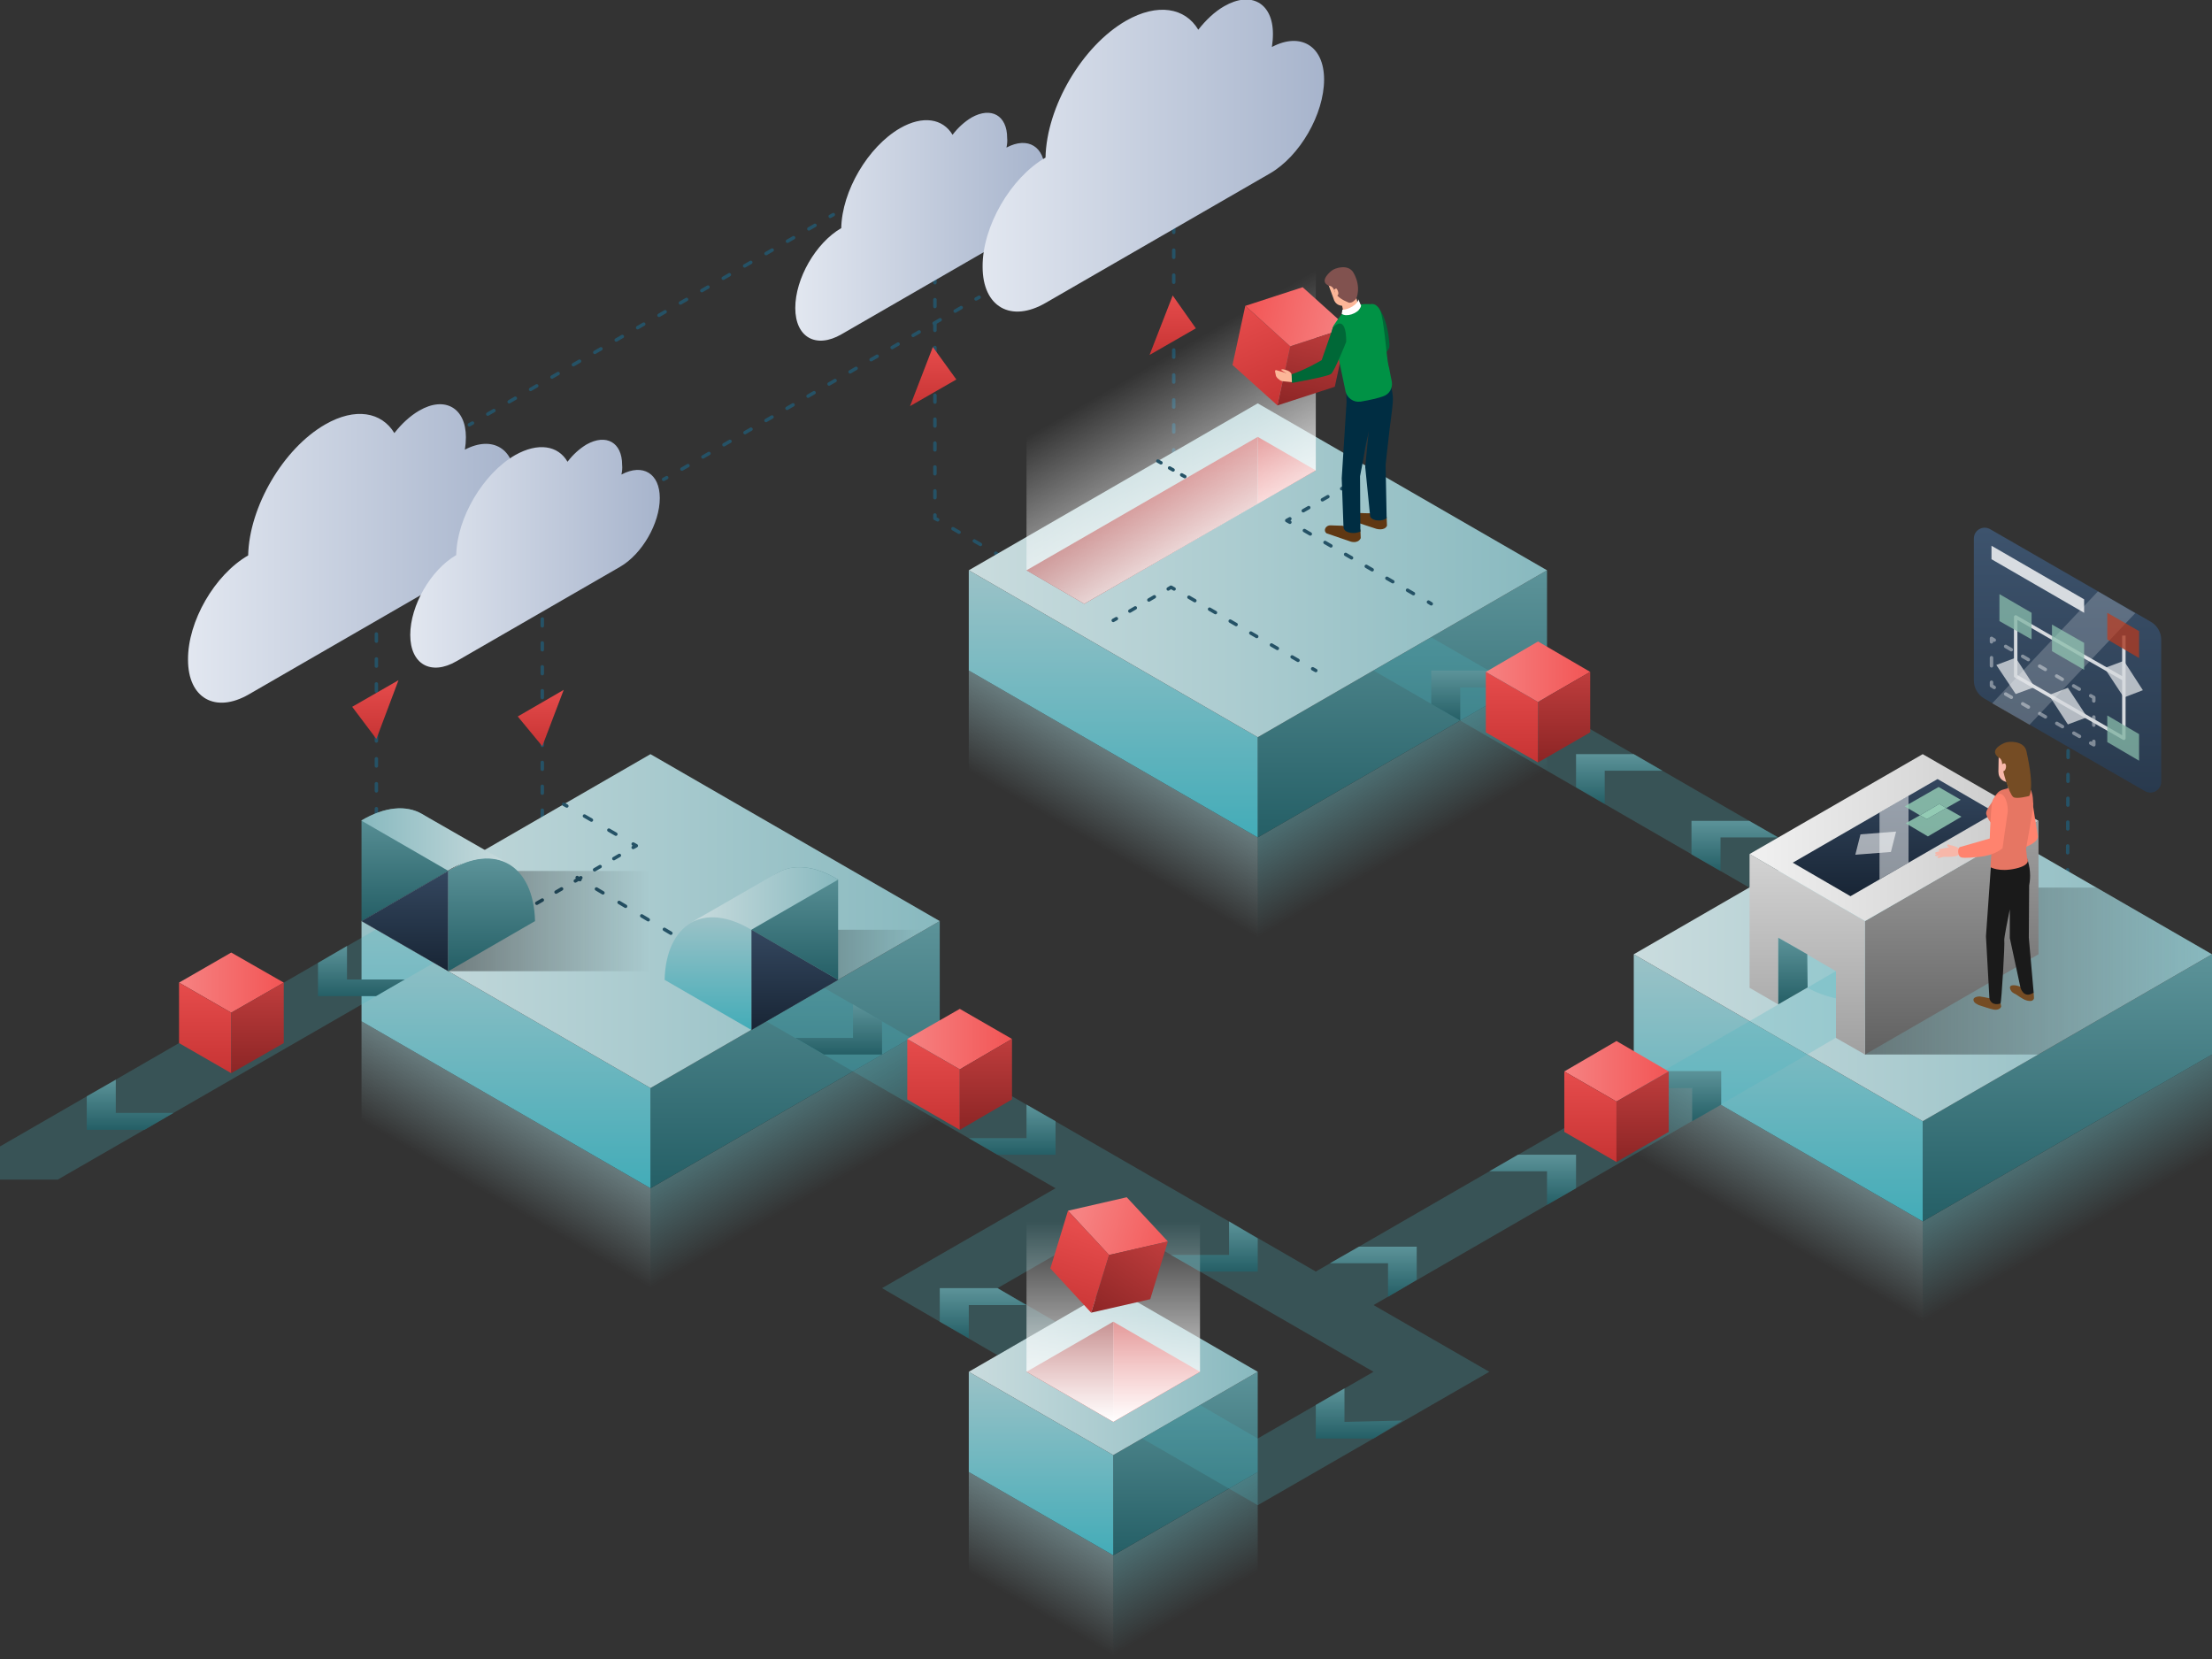 <svg xmlns="http://www.w3.org/2000/svg" width="640" height="480" viewBox="0 0 640 480" preserveAspectRatio="xMidYMid meet" xml:space="preserve">
    <rect x="0" y="0" width="640" height="480" fill="#333333" stroke="none"/>
    <style>.st0,.st5,.st6{fill:none;stroke:#255266;stroke-linecap:round;stroke-linejoin:round}.st5,.st6{stroke-dasharray:1.976,4.939}.st6{stroke-dasharray:2.063,5.157}.st38{opacity:.25;fill:#4ab7c3}.st50,.st51{fill:none;stroke:#255266;stroke-linecap:round;stroke-linejoin:round;stroke-dasharray:1.823,4.558}.st51{stroke-dasharray:1.97,4.926}.st85{fill:#f7b7a9}.st86{fill:#ff836e}.st87{fill:#754c24}.st93,.st94,.st95{fill:none;stroke:#fff;stroke-linecap:round;stroke-linejoin:round}.st94,.st95{stroke-dasharray:1.895,3.79}.st95{stroke-dasharray:2.344,4.687}.st97{fill:#97d1b8}.st97,.st98{opacity:.8}.st98,.st99{fill:#fff}.st105{fill:#006837}.st106{fill:#603813}.st110{fill:#fcb698}</style>
    <g id="Layer_13">
        <path d="m241.1 62.1-.9.5" class="st0"/>
        <path d="m235.8 65.2-96.9 55.9" style="fill:none;stroke:#255266;stroke-linecap:round;stroke-linejoin:round;stroke-dasharray:2.043,5.107"/>
        <path d="m136.7 122.4-.9.5M283.3 86l-.9.5" class="st0"/>
        <path d="m278.1 89-83 48" style="fill:none;stroke:#255266;stroke-linecap:round;stroke-linejoin:round;stroke-dasharray:2.007,5.018"/>
        <path d="m192.9 138.2-.9.5M598.5 204.4v1" class="st0"/>
        <path d="m598.4 210.3-.2 45.8" style="fill:none;stroke:#255266;stroke-linecap:round;stroke-linejoin:round;stroke-dasharray:1.969,4.922"/>
        <path d="M598.1 258.5v1M313.7 174.7l-.8-.5" class="st0"/>
        <path d="m308.4 171.7-34.9-20" style="fill:none;stroke:#255266;stroke-linecap:round;stroke-linejoin:round;stroke-dasharray:2.036,5.09"/>
        <path d="m271.3 150.4-.8-.4v-1" class="st0"/>
        <path d="M270.5 144V84.2" class="st5"/>
        <path d="M270.5 81.8v-1M339.6 37.3v1" class="st0"/>
        <path d="M339.6 43.5v91.2" class="st6"/>
        <path d="M339.6 137.3v1M156.9 173.2v1" class="st0"/>
        <path d="M156.9 179.1v59.8" class="st5"/>
        <path d="M156.9 241.3v1M108.9 162.8v1" class="st0"/>
        <path d="M108.9 169v91.3" class="st6"/>
        <path d="M108.9 262.8v1" class="st0"/>
    </g>
    <g id="Layer_7">
        <linearGradient id="SVGID_1_" x1="339.291" x2="339.291" y1="102.708" y2="85.512" gradientUnits="userSpaceOnUse">
            <stop offset="0" style="stop-color:#c73434"/>
            <stop offset="1" style="stop-color:#e64c4c"/>
        </linearGradient>
        <path d="m339.3 85.5-6.7 17.2L346 95z" style="fill:url(#SVGID_1_)"/>
        <linearGradient id="SVGID_00000049919511147597917440000013308214328916775563_" x1="108.557" x2="108.557" y1="213.803" y2="196.805" gradientUnits="userSpaceOnUse">
            <stop offset="0" style="stop-color:#c73434"/>
            <stop offset="1" style="stop-color:#e64c4c"/>
        </linearGradient>
        <path d="m108.9 213.8-7-9.3 13.4-7.7z" style="fill:url(#SVGID_00000049919511147597917440000013308214328916775563_)"/>
        <linearGradient id="SVGID_00000139977674785244175740000006881494378892435361_" x1="156.449" x2="156.449" y1="215.921" y2="199.561" gradientUnits="userSpaceOnUse">
            <stop offset="0" style="stop-color:#c73434"/>
            <stop offset="1" style="stop-color:#e64c4c"/>
        </linearGradient>
        <path d="m156.9 215.9-7.1-8.6 13.3-7.7z" style="fill:url(#SVGID_00000139977674785244175740000006881494378892435361_)"/>
        <linearGradient id="XMLID_00000176731759528782246740000012592326177551872158_" x1="230.074" x2="302.231" y1="65.62" y2="65.62" gradientUnits="userSpaceOnUse">
            <stop offset="0" style="stop-color:#e2e7f0"/>
            <stop offset="1" style="stop-color:#a7b4cc"/>
        </linearGradient>
        <path id="XMLID_11_" d="M260.4 37.1c-9.3 5.4-16.8 18.2-17 28.9-7.4 4.3-13.3 14.6-13.3 23.1s6 11.9 13.4 7.6l47.3-27.3c6.4-3.7 11.5-12.6 11.5-19.9 0-7.1-4.9-10.1-11.1-6.8.2-.9.3-1.9.2-2.8 0-6.5-4.6-9.1-10.3-5.9-2 1.2-3.9 2.9-5.5 5-2.8-4.7-8.6-5.7-15.2-1.9" style="fill:url(#XMLID_00000176731759528782246740000012592326177551872158_)"/>
        <linearGradient id="XMLID_00000038384629818118818310000001116374951800205467_" x1="54.391" x2="148.951" y1="160.218" y2="160.218" gradientUnits="userSpaceOnUse">
            <stop offset="0" style="stop-color:#e2e7f0"/>
            <stop offset="1" style="stop-color:#a7b4cc"/>
        </linearGradient>
        <path id="XMLID_10_" d="M94.1 122.8c-12.2 7-22 23.9-22.3 37.9-9.7 5.6-17.5 19.1-17.4 30.2 0 11.1 7.9 15.6 17.6 10l62-35.8c8.3-4.8 15.1-16.5 15-26 0-9.3-6.5-13.2-14.5-9q.3-1.8.3-3.6c0-8.5-6.1-12-13.5-7.7-2.6 1.5-5.1 3.8-7.2 6.5-3.7-6.1-11.3-7.5-20-2.5" style="fill:url(#XMLID_00000038384629818118818310000001116374951800205467_)"/>
        <linearGradient id="XMLID_00000096050861135045087400000017418828650642189208_" x1="284.312" x2="383.135" y1="45.105" y2="45.105" gradientUnits="userSpaceOnUse">
            <stop offset="0" style="stop-color:#e2e7f0"/>
            <stop offset="1" style="stop-color:#a7b4cc"/>
        </linearGradient>
        <path id="XMLID_4_" d="M325.8 6c-12.7 7.3-23 24.9-23.3 39.6-10.1 5.8-18.3 20-18.2 31.6 0 11.6 8.2 16.3 18.3 10.4l64.8-37.4c8.7-5 15.7-17.2 15.7-27.2 0-9.7-6.8-13.8-15.1-9.4.2-1.3.3-2.5.3-3.8 0-8.9-6.3-12.5-14.1-8-2.8 1.6-5.3 4-7.5 6.8-3.8-6.4-11.8-7.8-20.9-2.6" style="fill:url(#XMLID_00000096050861135045087400000017418828650642189208_)"/>
        <linearGradient id="XMLID_00000060026739341216509800000003004460096076720281_" x1="118.702" x2="190.86" y1="160.218" y2="160.218" gradientUnits="userSpaceOnUse">
            <stop offset="0" style="stop-color:#e2e7f0"/>
            <stop offset="1" style="stop-color:#a7b4cc"/>
        </linearGradient>
        <path id="XMLID_6_" d="M149 131.7c-9.3 5.4-16.8 18.2-17 28.9-7.4 4.3-13.3 14.6-13.3 23.1s6 11.9 13.4 7.6l47.3-27.3c6.4-3.7 11.5-12.6 11.5-19.9 0-7.1-4.9-10.1-11.1-6.8.2-.9.3-1.9.2-2.8 0-6.5-4.6-9.1-10.3-5.9-2 1.2-3.9 2.9-5.5 5-2.7-4.7-8.5-5.7-15.2-1.9" style="fill:url(#XMLID_00000060026739341216509800000003004460096076720281_)"/>
        <linearGradient id="SVGID_00000178167878532586876830000005762496816707117222_" x1="269.976" x2="269.976" y1="117.547" y2="100.35" gradientUnits="userSpaceOnUse">
            <stop offset="0" style="stop-color:#c73434"/>
            <stop offset="1" style="stop-color:#e64c4c"/>
        </linearGradient>
        <path d="m269.9 100.4-6.6 17.1 13.4-7.7z" style="fill:url(#SVGID_00000178167878532586876830000005762496816707117222_)"/>
    </g>
    <g id="Layer_3">
        <linearGradient id="SVGID_00000116925738212209946290000005097896026856392584_" x1="223.799" x2="236.348" y1="323.231" y2="344.966" gradientUnits="userSpaceOnUse">
            <stop offset="0" style="stop-color:#5c9399;stop-opacity:.6"/>
            <stop offset="1" style="stop-color:#5c9399;stop-opacity:0"/>
        </linearGradient>
        <path d="M188.2 343.8v28.9l83.7-48.3v-28.9z" style="fill:url(#SVGID_00000116925738212209946290000005097896026856392584_)"/>
        <linearGradient id="SVGID_00000157271312784064556750000016788214085939475853_" x1="140.141" x2="152.69" y1="344.966" y2="323.231" gradientUnits="userSpaceOnUse">
            <stop offset="0" style="stop-color:#9bc2c7;stop-opacity:0"/>
            <stop offset="1" style="stop-color:#9bc2c7;stop-opacity:.5"/>
        </linearGradient>
        <path d="m188.2 343.8-83.6-48.3v28.9l83.6 48.3z" style="fill:url(#SVGID_00000157271312784064556750000016788214085939475853_)"/>
        <linearGradient id="SVGID_00000182495248823142805630000015645197356463262597_" x1="230.074" x2="230.074" y1="343.759" y2="266.478" gradientUnits="userSpaceOnUse">
            <stop offset="0" style="stop-color:#255f66"/>
            <stop offset="1" style="stop-color:#5c9399"/>
        </linearGradient>
        <path d="M188.2 314.8v29l83.7-48.3v-29z" style="fill:url(#SVGID_00000182495248823142805630000015645197356463262597_)"/>
        <linearGradient id="SVGID_00000161603125610790248340000007457189609435225488_" x1="146.415" x2="146.415" y1="343.759" y2="266.478" gradientUnits="userSpaceOnUse">
            <stop offset="0" style="stop-color:#43acb8"/>
            <stop offset="1" style="stop-color:#9bc2c7"/>
        </linearGradient>
        <path d="m188.2 314.8-83.6-48.3v29l83.6 48.3z" style="fill:url(#SVGID_00000161603125610790248340000007457189609435225488_)"/>
        <linearGradient id="SVGID_00000013881698208808240590000008410445695829106872_" x1="104.586" x2="271.903" y1="266.478" y2="266.478" gradientUnits="userSpaceOnUse">
            <stop offset="0" style="stop-color:#cadcde"/>
            <stop offset="1" style="stop-color:#88b9bf"/>
        </linearGradient>
        <path d="m188.2 218.2-83.6 48.3 83.6 48.3 83.7-48.3z" style="fill:url(#SVGID_00000013881698208808240590000008410445695829106872_)"/>
        <linearGradient id="SVGID_00000103245959262381865610000012148715821807831451_" x1="399.482" x2="412.031" y1="221.801" y2="243.536" gradientUnits="userSpaceOnUse">
            <stop offset="0" style="stop-color:#5c9399;stop-opacity:.6"/>
            <stop offset="1" style="stop-color:#5c9399;stop-opacity:0"/>
        </linearGradient>
        <path d="M363.9 242.3v29l83.7-48.3v-29z" style="fill:url(#SVGID_00000103245959262381865610000012148715821807831451_)"/>
        <linearGradient id="SVGID_00000090988174944899142080000016050965322216302473_" x1="315.823" x2="328.372" y1="243.536" y2="221.801" gradientUnits="userSpaceOnUse">
            <stop offset="0" style="stop-color:#9bc2c7;stop-opacity:0"/>
            <stop offset="1" style="stop-color:#9bc2c7;stop-opacity:.5"/>
        </linearGradient>
        <path d="M363.9 242.3 280.3 194v29l83.6 48.3z" style="fill:url(#SVGID_00000090988174944899142080000016050965322216302473_)"/>
        <linearGradient id="SVGID_00000009586813171429661430000001598469131735816335_" x1="405.756" x2="405.756" y1="242.328" y2="165.048" gradientUnits="userSpaceOnUse">
            <stop offset="0" style="stop-color:#255f66"/>
            <stop offset="1" style="stop-color:#5c9399"/>
        </linearGradient>
        <path d="M363.9 213.3v29l83.7-48.3v-29z" style="fill:url(#SVGID_00000009586813171429661430000001598469131735816335_)"/>
        <linearGradient id="SVGID_00000149372426309569799930000015294910895377327289_" x1="322.098" x2="322.098" y1="242.328" y2="165.048" gradientUnits="userSpaceOnUse">
            <stop offset="0" style="stop-color:#43acb8"/>
            <stop offset="1" style="stop-color:#9bc2c7"/>
        </linearGradient>
        <path d="M363.9 213.3 280.3 165v29l83.6 48.3z" style="fill:url(#SVGID_00000149372426309569799930000015294910895377327289_)"/>
        <linearGradient id="SVGID_00000101788529466552368560000004130741049804090252_" x1="280.269" x2="447.585" y1="165.048" y2="165.048" gradientUnits="userSpaceOnUse">
            <stop offset="0" style="stop-color:#cadcde"/>
            <stop offset="1" style="stop-color:#88b9bf"/>
        </linearGradient>
        <path d="M363.9 116.7 280.3 165l83.6 48.3 83.7-48.3z" style="fill:url(#SVGID_00000101788529466552368560000004130741049804090252_)"/>
        <linearGradient id="SVGID_00000041263134513313980230000001667564443741442456_" x1="591.896" x2="604.445" y1="332.891" y2="354.626" gradientUnits="userSpaceOnUse">
            <stop offset="0" style="stop-color:#5c9399;stop-opacity:.6"/>
            <stop offset="1" style="stop-color:#5c9399;stop-opacity:0"/>
        </linearGradient>
        <path d="M556.3 353.4v29l83.7-48.3v-29z" style="fill:url(#SVGID_00000041263134513313980230000001667564443741442456_)"/>
        <linearGradient id="SVGID_00000100340343685413506630000000825193257819304120_" x1="508.238" x2="520.787" y1="354.626" y2="332.891" gradientUnits="userSpaceOnUse">
            <stop offset="0" style="stop-color:#9bc2c7;stop-opacity:0"/>
            <stop offset="1" style="stop-color:#9bc2c7;stop-opacity:.5"/>
        </linearGradient>
        <path d="m556.3 353.4-83.6-48.3v29l83.6 48.3z" style="fill:url(#SVGID_00000100340343685413506630000000825193257819304120_)"/>
        <linearGradient id="SVGID_00000087408729832765557820000016548017211267782322_" x1="598.171" x2="598.171" y1="353.419" y2="276.138" gradientUnits="userSpaceOnUse">
            <stop offset="0" style="stop-color:#255f66"/>
            <stop offset="1" style="stop-color:#5c9399"/>
        </linearGradient>
        <path d="M556.3 324.4v29l83.7-48.3v-29z" style="fill:url(#SVGID_00000087408729832765557820000016548017211267782322_)"/>
        <linearGradient id="SVGID_00000133509488319718302410000006647730061505395343_" x1="514.512" x2="514.512" y1="353.419" y2="276.139" gradientUnits="userSpaceOnUse">
            <stop offset="0" style="stop-color:#43acb8"/>
            <stop offset="1" style="stop-color:#9bc2c7"/>
        </linearGradient>
        <path d="m556.3 324.4-83.6-48.3v29l83.6 48.3z" style="fill:url(#SVGID_00000133509488319718302410000006647730061505395343_)"/>
        <linearGradient id="SVGID_00000095323353314840835200000006595197754200235149_" x1="472.683" x2="640" y1="276.138" y2="276.138" gradientUnits="userSpaceOnUse">
            <stop offset="0" style="stop-color:#cadcde"/>
            <stop offset="1" style="stop-color:#88b9bf"/>
        </linearGradient>
        <path d="m556.3 227.8-83.6 48.3 83.6 48.3 83.7-48.3z" style="fill:url(#SVGID_00000095323353314840835200000006595197754200235149_)"/>
    </g>
    <g id="Layer_10">
        <linearGradient id="SVGID_00000025439384149332148130000012172676233972131728_" x1="330.464" x2="330.464" y1="174.708" y2="126.408" gradientUnits="userSpaceOnUse">
            <stop offset="0" style="stop-color:#8c2525"/>
            <stop offset="1" style="stop-color:#bf3d3d"/>
        </linearGradient>
        <path d="m297 165 16.7 9.7 50.2-29v-19.3z" style="fill:url(#SVGID_00000025439384149332148130000012172676233972131728_)"/>
        <linearGradient id="SVGID_00000011016829833086269420000009258756365672682137_" x1="372.293" x2="372.293" y1="126.408" y2="145.728" gradientUnits="userSpaceOnUse">
            <stop offset="0" style="stop-color:#c73434"/>
            <stop offset="1" style="stop-color:#e64c4c"/>
        </linearGradient>
        <path d="m380.7 136.1-16.8-9.7v19.3z" style="fill:url(#SVGID_00000011016829833086269420000009258756365672682137_)"/>
        <linearGradient id="SVGID_00000147183883059450366950000002125135316072760505_" x1="330.464" x2="355.561" y1="107.088" y2="150.558" gradientUnits="userSpaceOnUse">
            <stop offset="0" style="stop-color:#fff;stop-opacity:0"/>
            <stop offset="1" style="stop-color:#fff;stop-opacity:.8"/>
        </linearGradient>
        <path d="M380.7 78.1 297 126.4V165l16.7 9.7 67-38.6z" style="fill:url(#SVGID_00000147183883059450366950000002125135316072760505_)"/>
    </g>
    <g id="Layer_14">
        <linearGradient id="SVGID_00000065758922463431213560000012412753985922639778_" x1="336.738" x2="349.287" y1="441.567" y2="463.302" gradientUnits="userSpaceOnUse">
            <stop offset="0" style="stop-color:#5c9399;stop-opacity:.6"/>
            <stop offset="1" style="stop-color:#5c9399;stop-opacity:0"/>
        </linearGradient>
        <path d="M322.1 450v29l41.8-24.2v-28.9z" style="fill:url(#SVGID_00000065758922463431213560000012412753985922639778_)"/>
        <linearGradient id="SVGID_00000152947962913337654750000006666045643328407722_" x1="294.909" x2="307.458" y1="463.302" y2="441.567" gradientUnits="userSpaceOnUse">
            <stop offset="0" style="stop-color:#9bc2c7;stop-opacity:0"/>
            <stop offset="1" style="stop-color:#9bc2c7;stop-opacity:.5"/>
        </linearGradient>
        <path d="m322.1 450-41.8-24.1v28.9l41.8 24.2z" style="fill:url(#SVGID_00000152947962913337654750000006666045643328407722_)"/>
        <linearGradient id="SVGID_00000109733897626572870470000016253253312349589923_" x1="343.013" x2="343.013" y1="450.019" y2="396.889" gradientUnits="userSpaceOnUse">
            <stop offset="0" style="stop-color:#255f66"/>
            <stop offset="1" style="stop-color:#5c9399"/>
        </linearGradient>
        <path d="M322.1 421v29l41.8-24.1v-29z" style="fill:url(#SVGID_00000109733897626572870470000016253253312349589923_)"/>
        <linearGradient id="SVGID_00000078022734967895900680000017080743395889476002_" x1="301.183" x2="301.183" y1="450.019" y2="396.889" gradientUnits="userSpaceOnUse">
            <stop offset="0" style="stop-color:#43acb8"/>
            <stop offset="1" style="stop-color:#9bc2c7"/>
        </linearGradient>
        <path d="m322.1 421-41.8-24.1v29l41.8 24.1z" style="fill:url(#SVGID_00000078022734967895900680000017080743395889476002_)"/>
        <linearGradient id="SVGID_00000049207925825912378740000012164172551914251434_" x1="280.269" x2="363.927" y1="396.889" y2="396.889" gradientUnits="userSpaceOnUse">
            <stop offset="0" style="stop-color:#cadcde"/>
            <stop offset="1" style="stop-color:#88b9bf"/>
        </linearGradient>
        <path d="m322.1 372.7-41.8 24.2 41.8 24.1 41.8-24.1z" style="fill:url(#SVGID_00000049207925825912378740000012164172551914251434_)"/>
    </g>
    <g id="Layer_6">
        <path d="m414.1 184.4-16.7 9.6 108.7 62.8 16.8-9.6zM221.7 295.5l83.7 48.3-50.2 28.9 33.4 19.4 16.8-9.7-16.8-9.7 33.5-19.3 75.3 43.5-33.5 19.3-16.7-9.7-16.7 9.7 33.4 19.3 67-38.6-33.5-19.3 125.5-72.5-16.8-9.6-125.4 72.4-142.3-82.1z" class="st38"/>
        <linearGradient id="SVGID_00000121267407013222119720000008954063330529097356_" x1="397.39" x2="397.39" y1="375.154" y2="360.664" gradientUnits="userSpaceOnUse">
            <stop offset="0" style="stop-color:#255f66"/>
            <stop offset="1" style="stop-color:#5c9399"/>
        </linearGradient>
        <path d="M384.8 365.5h16.8v9.7l8.3-4.9v-9.6h-16.7z" style="fill:url(#SVGID_00000121267407013222119720000008954063330529097356_)"/>
        <linearGradient id="SVGID_00000143581471053170154300000017025229816364828063_" x1="443.403" x2="443.403" y1="348.589" y2="334.099" gradientUnits="userSpaceOnUse">
            <stop offset="0" style="stop-color:#255f66"/>
            <stop offset="1" style="stop-color:#5c9399"/>
        </linearGradient>
        <path d="M430.9 338.9h16.7v9.7l8.4-4.8v-9.7h-16.8z" style="fill:url(#SVGID_00000143581471053170154300000017025229816364828063_)"/>
        <linearGradient id="SVGID_00000040543305648904249580000003559181036332079777_" x1="485.445" x2="485.445" y1="324.439" y2="309.949" gradientUnits="userSpaceOnUse">
            <stop offset="0" style="stop-color:#255f66"/>
            <stop offset="1" style="stop-color:#5c9399"/>
        </linearGradient>
        <path d="M472.9 314.8h16.7v9.6l8.4-4.8v-9.7h-16.7z" style="fill:url(#SVGID_00000040543305648904249580000003559181036332079777_)"/>
        <linearGradient id="SVGID_00000072248003913950363880000015640333212784357017_" x1="351.378" x2="351.378" y1="367.917" y2="353.427" gradientUnits="userSpaceOnUse">
            <stop offset="0" style="stop-color:#255f66"/>
            <stop offset="1" style="stop-color:#5c9399"/>
        </linearGradient>
        <path d="m338.8 363.1 8.4 4.8h16.7v-9.6l-8.3-4.9v9.7z" style="fill:url(#SVGID_00000072248003913950363880000015640333212784357017_)"/>
        <linearGradient id="SVGID_00000134235931296359044300000009589182491844240783_" x1="292.818" x2="292.818" y1="334.099" y2="319.609" gradientUnits="userSpaceOnUse">
            <stop offset="0" style="stop-color:#255f66"/>
            <stop offset="1" style="stop-color:#5c9399"/>
        </linearGradient>
        <path d="m280.3 329.3 8.3 4.8h16.8v-9.7l-8.4-4.8v9.7z" style="fill:url(#SVGID_00000134235931296359044300000009589182491844240783_)"/>
        <linearGradient id="SVGID_00000181063686329360604580000006283256404495447446_" x1="242.623" x2="242.623" y1="305.119" y2="290.628" gradientUnits="userSpaceOnUse">
            <stop offset="0" style="stop-color:#255f66"/>
            <stop offset="1" style="stop-color:#5c9399"/>
        </linearGradient>
        <path d="m230.1 300.3 8.3 4.8h16.8v-9.6l-8.4-4.9v9.7z" style="fill:url(#SVGID_00000181063686329360604580000006283256404495447446_)"/>
        <linearGradient id="SVGID_00000014592339910127782150000002085072438484787096_" x1="501.964" x2="501.964" y1="251.988" y2="237.498" gradientUnits="userSpaceOnUse">
            <stop offset="0" style="stop-color:#255f66"/>
            <stop offset="1" style="stop-color:#5c9399"/>
        </linearGradient>
        <path d="m497.8 252-8.4-4.8v-9.7h16.7l8.4 4.8h-16.7z" style="fill:url(#SVGID_00000014592339910127782150000002085072438484787096_)"/>
        <linearGradient id="SVGID_00000109720958179712593270000007110996239360315827_" x1="284.452" x2="284.452" y1="387.229" y2="372.739" gradientUnits="userSpaceOnUse">
            <stop offset="0" style="stop-color:#255f66"/>
            <stop offset="1" style="stop-color:#5c9399"/>
        </linearGradient>
        <path d="m280.3 387.2-8.4-4.8v-9.7h16.7l8.4 4.9h-16.7z" style="fill:url(#SVGID_00000109720958179712593270000007110996239360315827_)"/>
        <linearGradient id="SVGID_00000034786367939772153310000009072639237531872137_" x1="468.5" x2="468.5" y1="232.644" y2="218.154" gradientUnits="userSpaceOnUse">
            <stop offset="0" style="stop-color:#255f66"/>
            <stop offset="1" style="stop-color:#5c9399"/>
        </linearGradient>
        <path d="m464.3 232.6-8.3-4.8v-9.6h16.7l8.3 4.8h-16.7z" style="fill:url(#SVGID_00000034786367939772153310000009072639237531872137_)"/>
        <linearGradient id="SVGID_00000076596466129687408640000013675837537678539959_" x1="426.671" x2="426.671" y1="208.518" y2="194.028" gradientUnits="userSpaceOnUse">
            <stop offset="0" style="stop-color:#255f66"/>
            <stop offset="1" style="stop-color:#5c9399"/>
        </linearGradient>
        <path d="M422.5 208.5v-9.6h16.7l-8.3-4.9h-16.8v9.7z" style="fill:url(#SVGID_00000076596466129687408640000013675837537678539959_)"/>
        <path d="m335 133.4.9.5" class="st0"/>
        <path d="m338.4 135.4 2.3 1.3" style="fill:none;stroke:#255266;stroke-linecap:round;stroke-linejoin:round;stroke-dasharray:1.156,2.891"/>
        <path d="m341.9 137.4.9.5M322.1 179.5l.9-.5" class="st0"/>
        <path d="m326.9 176.8 9.1-5.3" class="st50"/>
        <path d="m338 170.4.8-.5.9.5" class="st0"/>
        <path d="m344 172.8 33.7 19.5" class="st51"/>
        <path d="m379.8 193.5.9.5M389 140.9l-.8.5" class="st0"/>
        <path d="m384.2 143.7-9.1 5.2" class="st50"/>
        <path d="m373.2 150.1-.9.5.9.5" class="st0"/>
        <path d="m377.4 153.5 33.7 19.5" class="st51"/>
        <path d="m413.3 174.2.8.5" class="st0"/>
        <path d="M108.8 268.9 0 331.7v9.6h16.7l108.8-62.7z" class="st38"/>
        <linearGradient id="SVGID_00000092441014010617233830000004920827757996393660_" x1="37.65" x2="37.65" y1="326.853" y2="312.363" gradientUnits="userSpaceOnUse">
            <stop offset="0" style="stop-color:#255f66"/>
            <stop offset="1" style="stop-color:#5c9399"/>
        </linearGradient>
        <path d="M25.1 317.2v9.7h16.7l8.4-4.9H33.5v-9.6z" style="fill:url(#SVGID_00000092441014010617233830000004920827757996393660_)"/>
        <linearGradient id="SVGID_00000113334959512188875650000001500485557641932178_" x1="104.577" x2="104.577" y1="288.213" y2="273.723" gradientUnits="userSpaceOnUse">
            <stop offset="0" style="stop-color:#255f66"/>
            <stop offset="1" style="stop-color:#5c9399"/>
        </linearGradient>
        <path d="M92 278.6v9.6h16.8l8.3-4.8h-16.7v-9.7z" style="fill:url(#SVGID_00000113334959512188875650000001500485557641932178_)"/>
        <linearGradient id="SVGID_00000013900796269637524940000013135190862631641255_" x1="452.566" x2="482.834" y1="-16051.971" y2="-16051.987" gradientTransform="matrix(1 0 0 -1 0 -15742)" gradientUnits="userSpaceOnUse">
            <stop offset="0" style="stop-color:#f68282"/>
            <stop offset="1" style="stop-color:#f25555"/>
        </linearGradient>
        <path d="m452.6 310 15.1-8.8 15.1 8.8-15.1 8.7z" style="fill:url(#SVGID_00000013900796269637524940000013135190862631641255_)"/>
        <linearGradient id="SVGID_00000101062597176427154470000004916731001813050815_" x1="460.134" x2="460.134" y1="336.193" y2="309.98" gradientUnits="userSpaceOnUse">
            <stop offset="0" style="stop-color:#c73434"/>
            <stop offset="1" style="stop-color:#e64c4c"/>
        </linearGradient>
        <path d="m467.7 318.7-15.1-8.7v17.5l15.1 8.7z" style="fill:url(#SVGID_00000101062597176427154470000004916731001813050815_)"/>
        <linearGradient id="SVGID_00000049205040313528719570000009751994202408493966_" x1="475.268" x2="475.268" y1="336.193" y2="309.98" gradientUnits="userSpaceOnUse">
            <stop offset="0" style="stop-color:#8c2525"/>
            <stop offset="1" style="stop-color:#bf3d3d"/>
        </linearGradient>
        <path d="m482.8 310-15.1 8.7v17.5l15.1-8.7z" style="fill:url(#SVGID_00000049205040313528719570000009751994202408493966_)"/>
        <g id="XMLID_2_">
            <linearGradient id="SVGID_00000084522507656122023810000005391306209265812105_" x1="262.548" x2="292.816" y1="-16042.631" y2="-16042.647" gradientTransform="matrix(1 0 0 -1 0 -15742)" gradientUnits="userSpaceOnUse">
                <stop offset="0" style="stop-color:#f68282"/>
                <stop offset="1" style="stop-color:#f25555"/>
            </linearGradient>
            <path d="m262.5 300.6 15.2-8.7 15.1 8.7-15.1 8.8z" style="fill:url(#SVGID_00000084522507656122023810000005391306209265812105_)"/>
            <linearGradient id="SVGID_00000125603362854539876670000007454332562129422763_" x1="270.117" x2="270.117" y1="326.854" y2="300.641" gradientUnits="userSpaceOnUse">
                <stop offset="0" style="stop-color:#c73434"/>
                <stop offset="1" style="stop-color:#e64c4c"/>
            </linearGradient>
            <path d="m277.7 309.4-15.2-8.8v17.5l15.2 8.8z" style="fill:url(#SVGID_00000125603362854539876670000007454332562129422763_)"/>
            <linearGradient id="SVGID_00000079485195486655385580000007529000729730504577_" x1="285.251" x2="285.251" y1="326.854" y2="300.641" gradientUnits="userSpaceOnUse">
                <stop offset="0" style="stop-color:#8c2525"/>
                <stop offset="1" style="stop-color:#bf3d3d"/>
            </linearGradient>
            <path d="m292.8 300.6-15.1 8.8v17.5l15.1-8.8z" style="fill:url(#SVGID_00000079485195486655385580000007529000729730504577_)"/>
        </g>
        <linearGradient id="SVGID_00000099644125885754233890000000595345769602837142_" x1="429.865" x2="460.133" y1="-15936.37" y2="-15936.388" gradientTransform="matrix(1 0 0 -1 0 -15742)" gradientUnits="userSpaceOnUse">
            <stop offset="0" style="stop-color:#f68282"/>
            <stop offset="1" style="stop-color:#f25555"/>
        </linearGradient>
        <path d="m429.9 194.4 15.1-8.8 15.1 8.8-15.1 8.7z" style="fill:url(#SVGID_00000099644125885754233890000000595345769602837142_)"/>
        <linearGradient id="SVGID_00000075144988283798220630000007344069339855489983_" x1="437.433" x2="437.433" y1="220.593" y2="194.38" gradientUnits="userSpaceOnUse">
            <stop offset="0" style="stop-color:#c73434"/>
            <stop offset="1" style="stop-color:#e64c4c"/>
        </linearGradient>
        <path d="m445 203.1-15.1-8.7v17.5l15.1 8.7z" style="fill:url(#SVGID_00000075144988283798220630000007344069339855489983_)"/>
        <linearGradient id="SVGID_00000151538646725111361950000015989056884889677452_" x1="452.567" x2="452.567" y1="220.593" y2="194.38" gradientUnits="userSpaceOnUse">
            <stop offset="0" style="stop-color:#8c2525"/>
            <stop offset="1" style="stop-color:#bf3d3d"/>
        </linearGradient>
        <path d="m460.1 194.4-15.1 8.7v17.5l15.1-8.7z" style="fill:url(#SVGID_00000151538646725111361950000015989056884889677452_)"/>
        <linearGradient id="SVGID_00000098221022346544902510000009097863962112696711_" x1="51.799" x2="82.067" y1="-16026.296" y2="-16026.313" gradientTransform="matrix(1 0 0 -1 0 -15742)" gradientUnits="userSpaceOnUse">
            <stop offset="0" style="stop-color:#f68282"/>
            <stop offset="1" style="stop-color:#f25555"/>
        </linearGradient>
        <path d="m51.8 284.3 15.1-8.7 15.2 8.7-15.2 8.7z" style="fill:url(#SVGID_00000098221022346544902510000009097863962112696711_)"/>
        <linearGradient id="SVGID_00000145023760827172917300000016365826532247083904_" x1="59.368" x2="59.368" y1="310.519" y2="284.306" gradientUnits="userSpaceOnUse">
            <stop offset="0" style="stop-color:#c73434"/>
            <stop offset="1" style="stop-color:#e64c4c"/>
        </linearGradient>
        <path d="m66.9 293-15.1-8.7v17.5l15.1 8.7z" style="fill:url(#SVGID_00000145023760827172917300000016365826532247083904_)"/>
        <linearGradient id="SVGID_00000044873667589379256480000002858360766319992200_" x1="74.502" x2="74.502" y1="310.519" y2="284.306" gradientUnits="userSpaceOnUse">
            <stop offset="0" style="stop-color:#8c2525"/>
            <stop offset="1" style="stop-color:#bf3d3d"/>
        </linearGradient>
        <path d="M82.1 284.3 66.9 293v17.5l15.2-8.7z" style="fill:url(#SVGID_00000044873667589379256480000002858360766319992200_)"/>
        <path d="m163.1 232.7.9.5" class="st0"/>
        <path d="m169.1 236.1 11.6 6.7" style="fill:none;stroke:#255266;stroke-linecap:round;stroke-linejoin:round;stroke-dasharray:2.332,5.829"/>
        <path d="m183.2 244.2.9.5-.9.5" class="st0"/>
        <path d="m179.2 247.5-25.9 15" style="fill:none;stroke:#255266;stroke-linecap:round;stroke-linejoin:round;stroke-dasharray:1.84,4.601"/>
        <path d="m151.3 263.6-.8.5M199.6 273.3l-.9-.5" class="st0"/>
        <path d="m194.1 270-23.9-14.2" style="fill:none;stroke:#255266;stroke-linecap:round;stroke-linejoin:round;stroke-dasharray:2.177,5.444"/>
        <path d="m167.8 254.5-.8-.6" class="st0"/>
        <path d="m506.1 256.8 33.5 19.3-33.5 19.4 16.8 9.6 32.8-19.3.6-19.3-33.4-19.3z" class="st38"/>
        <path d="M556.3 266.5c-9.3-5.3-24.2-5.3-33.4 0s-9.1 14 .1 19.3c9.3 5.3 24.2 5.3 33.4 0 9.2-5.4 9.1-14-.1-19.3" class="st38"/>
        <linearGradient id="SVGID_00000157291285868505526670000012472826663163126678_" x1="393.208" x2="393.208" y1="416.209" y2="401.719" gradientUnits="userSpaceOnUse">
            <stop offset="0" style="stop-color:#255f66"/>
            <stop offset="1" style="stop-color:#5c9399"/>
        </linearGradient>
        <path d="M389 401.7v9.7l16.8-.4-8.4 5.2h-16.7v-9.7z" style="fill:url(#SVGID_00000157291285868505526670000012472826663163126678_)"/>
    </g>
    <g id="Layer_15">
        <linearGradient id="SVGID_00000047045372055936546940000008434355210900966030_" x1="309.539" x2="309.539" y1="-16124.376" y2="-16153.379" gradientTransform="matrix(1 0 0 -1 0 -15742)" gradientUnits="userSpaceOnUse">
            <stop offset="0" style="stop-color:#8c2525"/>
            <stop offset="1" style="stop-color:#bf3d3d"/>
        </linearGradient>
        <path d="M322.1 382.4v29L297 396.9z" style="fill:url(#SVGID_00000047045372055936546940000008434355210900966030_)"/>
        <linearGradient id="SVGID_00000101808957911313342640000009901393923236513153_" x1="334.657" x2="334.657" y1="-16124.376" y2="-16153.379" gradientTransform="matrix(1 0 0 -1 0 -15742)" gradientUnits="userSpaceOnUse">
            <stop offset="0" style="stop-color:#c73434"/>
            <stop offset="1" style="stop-color:#e64c4c"/>
        </linearGradient>
        <path d="M322.1 411.4v-29l25.1 14.5z" style="fill:url(#SVGID_00000101808957911313342640000009901393923236513153_)"/>
        <linearGradient id="SVGID_00000010306990818169157230000017328435237730269886_" x1="322.098" x2="322.098" y1="411.379" y2="353.411" gradientUnits="userSpaceOnUse">
            <stop offset="0" style="stop-color:#fff"/>
            <stop offset="1" style="stop-color:#fff;stop-opacity:0"/>
        </linearGradient>
        <path d="M347.2 353.4H297v43.5l25.1 14.5 25.1-14.5z" style="fill:url(#SVGID_00000010306990818169157230000017328435237730269886_)"/>
        <linearGradient id="SVGID_00000005956604627189182880000015366689268751892120_" x1="-7884.337" x2="-7857.663" y1="-7863.292" y2="-7863.307" gradientTransform="matrix(1.084 .334 .334 -1.084 11486.36 -5541.94)" gradientUnits="userSpaceOnUse">
            <stop offset="0" style="stop-color:#f68282"/>
            <stop offset="1" style="stop-color:#f25555"/>
        </linearGradient>
        <path d="m309 350.3 17-3.9 11.9 12.8-17 3.9z" style="fill:url(#SVGID_00000005956604627189182880000015366689268751892120_)"/>
        <linearGradient id="SVGID_00000142876735346902286970000008238857699522301328_" x1="-7877.668" x2="-7877.668" y1="-7855.599" y2="-7878.7" gradientTransform="matrix(1.084 .334 -.334 1.084 6225.905 11528.544)" gradientUnits="userSpaceOnUse">
            <stop offset="0" style="stop-color:#c73434"/>
            <stop offset="1" style="stop-color:#e64c4c"/>
        </linearGradient>
        <path d="M320.9 363.1 309 350.3l-5.1 16.7 11.8 12.8z" style="fill:url(#SVGID_00000142876735346902286970000008238857699522301328_)"/>
        <linearGradient id="SVGID_00000150095324965915345330000012377255436088752059_" x1="-2995.182" x2="-2995.182" y1="-17018.113" y2="-17047.619" gradientTransform="rotate(34.259 -29568.039 -2939.674)" gradientUnits="userSpaceOnUse">
            <stop offset="0" style="stop-color:#8c2525"/>
            <stop offset="1" style="stop-color:#bf3d3d"/>
        </linearGradient>
        <path d="m337.9 359.2-17 3.9-5.2 16.7 17.1-3.9z" style="fill:url(#SVGID_00000150095324965915345330000012377255436088752059_)"/>
    </g>
    <g id="Layer_9">
        <linearGradient id="SVGID_00000125591926964953149320000009555034839463318189_" x1="539.61" x2="640" y1="280.969" y2="280.969" gradientUnits="userSpaceOnUse">
            <stop offset="0" style="stop-color:#000;stop-opacity:.42"/>
            <stop offset="1" style="stop-color:#000;stop-opacity:0"/>
        </linearGradient>
        <path d="m539.6 305.1 16.7-48.3h50.2l33.5 19.3-50.2 29z" style="fill:url(#SVGID_00000125591926964953149320000009555034839463318189_)"/>
        <linearGradient id="SVGID_00000030477550854157937690000011813578940351933069_" x1="564.707" x2="564.707" y1="305.119" y2="237.498" gradientUnits="userSpaceOnUse">
            <stop offset="0" style="stop-color:#616161"/>
            <stop offset="1" style="stop-color:#a0a0a0"/>
        </linearGradient>
        <path d="m539.6 305.1 50.2-29v-38.6l-50.2 29z" style="fill:url(#SVGID_00000030477550854157937690000011813578940351933069_)"/>
        <linearGradient id="SVGID_00000054983540525027161630000017968654009630300606_" x1="598.171" x2="598.171" y1="229.354" y2="152.67" gradientUnits="userSpaceOnUse">
            <stop offset="0" style="stop-color:#293a4e"/>
            <stop offset="1" style="stop-color:#3d536d"/>
        </linearGradient>
        <path d="M571.1 155.8v41.1c0 2.1 1.1 4.1 3 5.2l46.5 26.8c2.1 1.2 4.7-.3 4.7-2.7v-41.1c0-2.1-1.1-4.1-3-5.2l-46.5-26.8c-2.1-1.2-4.7.3-4.7 2.7" style="fill:url(#SVGID_00000054983540525027161630000017968654009630300606_)"/>
        <path d="m607 171.1 10.8 6.3-30.6 32.3-10.8-6.2z" style="opacity:.2;fill:#fff"/>
        <linearGradient id="SVGID_00000121237828679814083590000009638558954310118301_" x1="522.912" x2="522.912" y1="305.119" y2="247.119" gradientUnits="userSpaceOnUse">
            <stop offset="0" style="stop-color:#a0a0a0"/>
            <stop offset="1" style="stop-color:#d3d3d3"/>
        </linearGradient>
        <path d="m506.2 285.8 8.3 4.8v-19.3l16.7 9.7v19.3l8.4 4.8v-38.6l-33.4-19.4z" style="fill:url(#SVGID_00000121237828679814083590000009638558954310118301_)"/>
        <linearGradient id="SVGID_00000150075872139793110430000013748258551795512975_" x1="518.719" x2="518.719" y1="290.629" y2="271.308" gradientUnits="userSpaceOnUse">
            <stop offset="0" style="stop-color:#255f66"/>
            <stop offset="1" style="stop-color:#5c9399"/>
        </linearGradient>
        <path d="m523 285.7-8.5 4.9v-19.3l8.4 4.8z" style="fill:url(#SVGID_00000150075872139793110430000013748258551795512975_)"/>
        <linearGradient id="SVGID_00000074418434306352930890000003036434698498901390_" x1="506.214" x2="589.805" y1="242.328" y2="242.328" gradientUnits="userSpaceOnUse">
            <stop offset="0" style="stop-color:#f1f1f1"/>
            <stop offset="1" style="stop-color:#c8c8c8"/>
        </linearGradient>
        <path d="m506.2 247.1 50.1-28.9 33.5 19.3-50.2 29z" style="fill:url(#SVGID_00000074418434306352930890000003036434698498901390_)"/>
        <linearGradient id="SVGID_00000129177008111054637760000007418404891931650994_" x1="547.976" x2="547.976" y1="259.258" y2="225.399" gradientUnits="userSpaceOnUse">
            <stop offset="0" style="stop-color:#182535"/>
            <stop offset="1" style="stop-color:#34475f"/>
        </linearGradient>
        <path d="m535.4 259.3 41.9-24.2-16.7-9.7-41.9 24.2z" style="fill:url(#SVGID_00000129177008111054637760000007418404891931650994_)"/>
        <path d="M543.8 254.4v-19.3l8.4-4.9v19.4z" style="opacity:.5;fill:#fff"/>
        <path d="M567.1 245.8c-.6-.8-2.3-1.2-2.5-1.2s-.9-.3-.9-.3c-.5.1-.3.5-.2.6 0 0 .3.2.5.3l-.9.1-2 .4c-.4.3 0 .5.1.5h.3l-1.5.4c-.3.6.4.5.6.4.1 0 .2 0 .3-.1l-1 .4c-.1.6.7.3.7.3l1-.2c-.5.2-1 .4-1 .5-.1.5.5.3.5.3l1.3-.3h.7c.4 0 2.6.1 3.5-.5l2.3-.1 1-2.1z" class="st85"/>
        <path d="M587.5 228.3s.7 5 2.1 13.5c.3 2-3.7 3.3-3.7 3.3l.1-5.5z" class="st86"/>
        <path d="M572.8 288.3c.3 0 2.7.5 2.7.5l3.2.7.3 1.7c-.3 1.1-1.9 1-2.2.9-.4 0-4.3-1.3-4.3-1.3-.6-.3-1.1-.6-1.3-.9-.9-1.5 1.3-1.6 1.6-1.6M584 285.3c.3.1 1.4.5 1.4.5l3 1.4.1 1.6c-.3 1.4-2.3.6-2.6.5-.4-.1-2.8-1.7-2.8-1.7-1.2-.5-1.4-1.2-1.5-1.5-.5-1.6 2.2-.9 2.4-.8" class="st87"/>
        <path d="m587 271.3.1-15.1c.5-2.6.3-5.3-.6-7.8l-10.4 1.3-1.5 21.2 1 18c.6 2.2 2.9 1.6 3.2 1.4s1.3-17.4 1.1-18.3c-.1-.4 1-6.1 1.6-8.9v8.3l3.1 14.4s.9 3.3 3.8 1.4z" style="fill:#1a1a1a"/>
        <path d="M579.4 228.5c3.3-1 6.5-1.3 6.5-1.3 2.7.8 2.2 4.8 2.4 5.4.1.7-2.1 13-2.1 13l.3 2.7s1.5 1.9-3.3 3-7.3-.4-7.3-.4l.4-5.7.4-6.4s-1.6-1.6-2-3.2c-.2-.7.3-1.6 1.5-3.3.6-.6 1-3.1 3.2-3.8" style="fill:#e67663"/>
        <path d="M585.1 227.3c0 1.4-4.1 2-4.1.5l-1-5.3 4.8.1z" class="st85"/>
        <path d="m586.2 219.1-.5 4c0 2.2-3.9 3.3-3.9 3.3-2.1 0-3.6-1-3.6-3.2l.1-5.6z" class="st85"/>
        <path d="M580.1 214.9c1.2-.5 5.5-.6 6.2 2.4 2.5 11.2.8 13 .8 13s-3.7 1-4.6.3c-1.3-1.1-3.2-7.8-3.2-9.4 0-1.7-1-2-1-2-2.6-1.9.1-3.6 1.8-4.3" class="st87"/>
        <path d="M580.4 221.5c.1 1-.5 2-1.3 1.6v-1.8s1.1-1.1 1.3.2" class="st85"/>
        <path d="M576.6 231.4c-.5.8-.8 8-.9 11.2l-8.7 2.5s-.6.5-.4 1.7c.2 1.3 1 1.3 1 1.3s.6.3 5.2-.2 6.6-2.5 6.6-2.5 1.1-7.9 1.5-10.5c.2-2.9-1.6-7.9-4.3-3.5" class="st86"/>
        <g id="XMLID_3_" style="opacity:.8">
            <path d="m614.5 196.5-11.9-6.8-19.4-11.2v17.1l31.3 18v-29.7" style="fill:none;stroke:#fff;stroke-linejoin:round;stroke-miterlimit:10"/>
            <g style="opacity:.5">
                <path d="M605.8 202.8v-1l-.9-.5" class="st93"/>
                <path d="m601.6 199.4-22.9-13.3" class="st94"/>
                <path d="m577 185.2-.8-.5v1" class="st93"/>
                <path d="M576.2 190.3v4.7" class="st95"/>
                <path d="M576.2 197.4v1l.8.5" class="st93"/>
                <path d="m580.3 200.8 23 13.2" class="st94"/>
                <path d="m604.9 215 .9.5v-1" class="st93"/>
                <path d="M605.8 209.8v-4.7" class="st95"/>
            </g>
            <path d="m618.9 182.6-9.2-5.3v7.7l9.2 5.4z" style="opacity:.8;fill:#c83815"/>
            <path d="m618.9 212.4-9.2-5.4v7.7l9.2 5.4z" class="st97"/>
            <path d="m598.3 199-5.5 2.1 5.5 8.5 5.6-2.1zM583.2 190.3l-5.6 2.1 5.6 8.4 5.5-2z" class="st98"/>
            <path d="m603 186-9.3-5.3v7.7l9.3 5.4zM587.8 177.3l-9.3-5.4v7.8l9.3 5.3z" class="st97"/>
            <path id="XMLID_27_" d="m614.5 191.2-5.6 2.1 5.6 8.5 5.5-2.1z" class="st98"/>
            <path d="m576.2 161.8 26.8 15.5v-3.9l-26.8-15.5z" class="st99"/>
        </g>
        <path d="m551.1 233.3 9.8-5.6 6.4 3.7-4.2 2.4-2-1.2-5.6 3.3z" class="st97"/>
        <path d="m538.3 241.4 10.3-.8-1.5 5.9-10.3.8z" style="opacity:.6;fill:#fff"/>
        <path d="m551.4 238.2 4.1-2.3 2 1.1 5.6-3.2 4.4 2.5-9.7 5.7z" class="st97"/>
        <path d="m555.5 235.9 5.6-3.3 2 1.2-5.6 3.2z" style="opacity:.961;fill:#97d1b8"/>
    </g>
    <g id="Layer_12">
        <linearGradient id="SVGID_00000098220531630993998420000014207349370026358973_" x1="-7884.337" x2="-7857.663" y1="-7863.292" y2="-7863.307" gradientTransform="scale(-1.135)rotate(11.994 -41142.544 31918.566)" gradientUnits="userSpaceOnUse">
            <stop offset="0" style="stop-color:#f68282"/>
            <stop offset="1" style="stop-color:#f25555"/>
        </linearGradient>
        <path d="m389.9 94.8-13-11.7-16.6 5.4 13 11.7z" style="fill:url(#SVGID_00000098220531630993998420000014207349370026358973_)"/>
        <linearGradient id="SVGID_00000003070869322390265100000014349181791909867929_" x1="-7877.668" x2="-7877.668" y1="-7855.599" y2="-7878.7" gradientTransform="scale(-1.135 1.135)rotate(-11.994 33784.04 -39788.394)" gradientUnits="userSpaceOnUse">
            <stop offset="0" style="stop-color:#8c2525"/>
            <stop offset="1" style="stop-color:#bf3d3d"/>
        </linearGradient>
        <path d="m373.3 100.2 16.6-5.4-3.7 17.1-16.6 5.4z" style="fill:url(#SVGID_00000003070869322390265100000014349181791909867929_)"/>
        <linearGradient id="SVGID_00000018921023696876440650000014871540559019588761_" x1="-12886.472" x2="-12886.472" y1="-16012.831" y2="-16042.935" gradientTransform="rotate(-23.986 31707.61 -39154.083)" gradientUnits="userSpaceOnUse">
            <stop offset="0" style="stop-color:#c73434"/>
            <stop offset="1" style="stop-color:#e64c4c"/>
        </linearGradient>
        <path d="m360.3 88.5 13 11.7-3.7 17.1-13-11.7z" style="fill:url(#SVGID_00000018921023696876440650000014871540559019588761_)"/>
    </g>
    <g id="Layer_11">
        <path d="M402 99.6c.4 4.5-9.5 4.8-9.5 4.8l6-15.7s2.9 2.5 3.5 10.9" class="st105"/>
        <path d="M385 152c1.9.1 3.3.1 3.3.1l5.3 1.1.1 2.5c-.8 1.7-2.9 1-2.9 1l-7-2.4c-1.1-.9-.1-2.4 1.2-2.3M392.6 148.4c1.8.1 3.7.1 3.7.1l4.9 1.1.1 2.5c-.7 1.6-3.1.9-3.1.9l-6.7-2.2c-1.2-.5-.2-2.4 1.1-2.4" class="st106"/>
        <path d="M389.4 110.6c.9 1.2 10.9-2.2 12.3-2.9 0 0 1.2 5.4 1.3 7.2.1 2.1-.5 5.4-.9 8.9-.5 4.2-1.2 10.7-1.2 10.7l.3 15.4s-1 1-3.2.6c-.8-.2-1.6-.6-1.6-1.4l-1.4-14 1-10.3-2.5 13 .1 16s-1.6.8-3.5.2c-1.2-.4-1.4-1.1-1.4-1.8l-.5-13.8 1.4-22z" style="fill:#002d42"/>
        <path d="M394.6 132.3c.2-2 .5-4 1.1-5.9z" style="opacity:.1;fill:#6c90b1"/>
        <path d="M389.1 89.8c1.9-2.2 7.5-1.8 7.5-1.8s1.6-.5 2.7 1.8c1.1 2.1 1.9 13.8 2.4 15.8.3 1 .6 3.1 1 4.8.3 1.9-.7 3.7-2.6 4.3-1.4.5-3.5 1-6.4 1.5h-.1c-2 .3-3.9-1.1-4.3-3l-2-9.6c0-.1 0-.2-.1-.2l-1.7-6.3c-.3-1-.1-2.1.4-3 .8-1.2 1.9-2.8 3.2-4.3" style="fill:#009245"/>
        <path d="M393.2 89.3c0 1.4-4.6 1.8-4.6.5l-.9-4.2h4.6z" class="st110"/>
        <path d="M392.6 84.2c.5 2-2.7 4.1-2.7 4.1-1.9.5-3.6 0-4.1-2l-1.7-4.6 7.9-1.3z" class="st110"/>
        <path d="M385.3 78.3c1-.8 4.8-2 6.3.6 2.4 4.2.8 7.5.8 7.5s-1.2 1.6-2.3 1.1c-1.5-.6-3.5-1.7-4-3.3-.4-1.5-1.5-1.5-1.5-1.5-2.7-1-.7-3.3.7-4.4" style="fill:#81524f"/>
        <path d="M387 84c.4.8.3 1.7-.5 1.5l-.5-1.7c.1.1.6-.9 1 .2" class="st110"/>
        <path d="m393 86.6.6 1.4c.3.4.2.6 0 1-.9 1.8-4.1 2.8-5.4 1.8l.2-1.2c1.6.1 4.6-1.6 4.6-3" class="st99"/>
        <path d="m372 107.9 1.7.5.4 2.2-2.9-.3c-.4 0-.8-.2-1.1-.5l-.4-.3c-.3-.3-.6-.7-.6-1.1l-.2-1c0-.2.2-.4.4-.3z" class="st110"/>
        <path d="M371.8 107s.5.1.7.2c1.2.5 1.2 1.2 1.2 1.2s-.3.9-1.7-.5l-1.4-.9c0 .1.2-.4 1.2 0" class="st110"/>
        <path d="m382.4 104.2 3.3-9.5c4.1-4 3.8 4.2 3.8 4.2s-3.4 8.6-4.4 9.3c-1.1.8-11.3 2.6-11.3 2.6l-.1-2.5c4.2-1.4 8.7-4.1 8.7-4.1" class="st105"/>
    </g>
    <g id="Layer_8">
        <linearGradient id="SVGID_00000177482400475835301380000007792730187552935856_" x1="217.373" x2="267.584" y1="283.489" y2="283.489" gradientUnits="userSpaceOnUse">
            <stop offset="0" style="stop-color:#000;stop-opacity:.42"/>
            <stop offset="1" style="stop-color:#000;stop-opacity:0"/>
        </linearGradient>
        <path d="M217.4 269h50.2l-50.2 29z" style="fill:url(#SVGID_00000177482400475835301380000007792730187552935856_)"/>
        <linearGradient id="SVGID_00000042013968867506413500000003623163332711333546_" x1="-344.251" x2="-344.251" y1="297.979" y2="268.999" gradientTransform="matrix(-1 0 0 1 -114.329 0)" gradientUnits="userSpaceOnUse">
            <stop offset="0" style="stop-color:#182535"/>
            <stop offset="1" style="stop-color:#34475f"/>
        </linearGradient>
        <path d="M217.4 269v29l25.1-14.5z" style="fill:url(#SVGID_00000042013968867506413500000003623163332711333546_)"/>
        <linearGradient id="SVGID_00000145035134633877027580000001173629899852726167_" x1="229.922" x2="229.922" y1="283.489" y2="250.902" gradientUnits="userSpaceOnUse">
            <stop offset="0" style="stop-color:#255f66"/>
            <stop offset="1" style="stop-color:#5c9399"/>
        </linearGradient>
        <path d="M242.5 254.5c-13.6-8.3-24.7-1.8-25.1 14.5l25.1 14.5z" style="fill:url(#SVGID_00000145035134633877027580000001173629899852726167_)"/>
        <linearGradient id="SVGID_00000164474536166568773510000006460224607068226470_" x1="-319.153" x2="-319.153" y1="297.979" y2="265.385" gradientTransform="matrix(-1 0 0 1 -114.329 0)" gradientUnits="userSpaceOnUse">
            <stop offset="0" style="stop-color:#43acb8"/>
            <stop offset="1" style="stop-color:#9bc2c7"/>
        </linearGradient>
        <path d="M217.4 269c-13.6-8.3-24.7-1.8-25.1 14.5l25.1 14.5z" style="fill:url(#SVGID_00000164474536166568773510000006460224607068226470_)"/>
        <linearGradient id="SVGID_00000173146811680912550420000001532680472811382454_" x1="199.808" x2="242.471" y1="259.947" y2="259.947" gradientUnits="userSpaceOnUse">
            <stop offset="0" style="stop-color:#cadcde"/>
            <stop offset="1" style="stop-color:#88b9bf"/>
        </linearGradient>
        <path d="M225 252.5 199.8 267c4.5-2.6 10.8-2.1 17.6 2l25.1-14.5c-6.8-4.1-13-4.6-17.5-2" style="fill:url(#SVGID_00000173146811680912550420000001532680472811382454_)"/>
        <linearGradient id="SVGID_00000035497145555541070560000016873621215025389442_" x1="129.606" x2="188.244" y1="266.478" y2="266.478" gradientUnits="userSpaceOnUse">
            <stop offset="0" style="stop-color:#000;stop-opacity:.42"/>
            <stop offset="1" style="stop-color:#000;stop-opacity:0"/>
        </linearGradient>
        <path d="M129.7 252v29h58.5v-29h-58.6" style="fill:url(#SVGID_00000035497145555541070560000016873621215025389442_)"/>
        <linearGradient id="SVGID_00000116214956055103296620000002948387321476754570_" x1="117.161" x2="117.161" y1="266.478" y2="233.891" gradientUnits="userSpaceOnUse">
            <stop offset="0" style="stop-color:#255f66"/>
            <stop offset="1" style="stop-color:#5c9399"/>
        </linearGradient>
        <path d="M104.6 237.5c13.6-8.3 24.7-1.8 25.1 14.5l-25.1 14.5z" style="fill:url(#SVGID_00000116214956055103296620000002948387321476754570_)"/>
        <linearGradient id="SVGID_00000073692521418887209060000014655252234607341207_" x1="187.201" x2="187.201" y1="280.968" y2="251.988" gradientTransform="translate(-70.04)" gradientUnits="userSpaceOnUse">
            <stop offset="0" style="stop-color:#182535"/>
            <stop offset="1" style="stop-color:#34475f"/>
        </linearGradient>
        <path d="M129.7 252v29l-25.1-14.5z" style="fill:url(#SVGID_00000073692521418887209060000014655252234607341207_)"/>
        <linearGradient id="SVGID_00000176736751488372910270000010562556658119842453_" x1="142.259" x2="142.259" y1="280.968" y2="248.374" gradientUnits="userSpaceOnUse">
            <stop offset="0" style="stop-color:#255f66"/>
            <stop offset="1" style="stop-color:#5c9399"/>
        </linearGradient>
        <path d="M129.7 252c13.6-8.3 24.7-1.8 25.1 14.5L129.7 281z" style="fill:url(#SVGID_00000176736751488372910270000010562556658119842453_)"/>
        <linearGradient id="SVGID_00000090986487513077484510000005120917264220564366_" x1="-331.644" x2="-288.981" y1="242.936" y2="242.936" gradientTransform="matrix(-1 0 0 1 -184.37 0)" gradientUnits="userSpaceOnUse">
            <stop offset="0" style="stop-color:#cadcde"/>
            <stop offset="1" style="stop-color:#88b9bf"/>
        </linearGradient>
        <path d="m122.1 235.5 25.1 14.4c-4.5-2.6-10.8-2.1-17.6 2l-25.1-14.5c6.9-4.1 13.1-4.5 17.6-1.9" style="fill:url(#SVGID_00000090986487513077484510000005120917264220564366_)"/>
    </g>
</svg>
